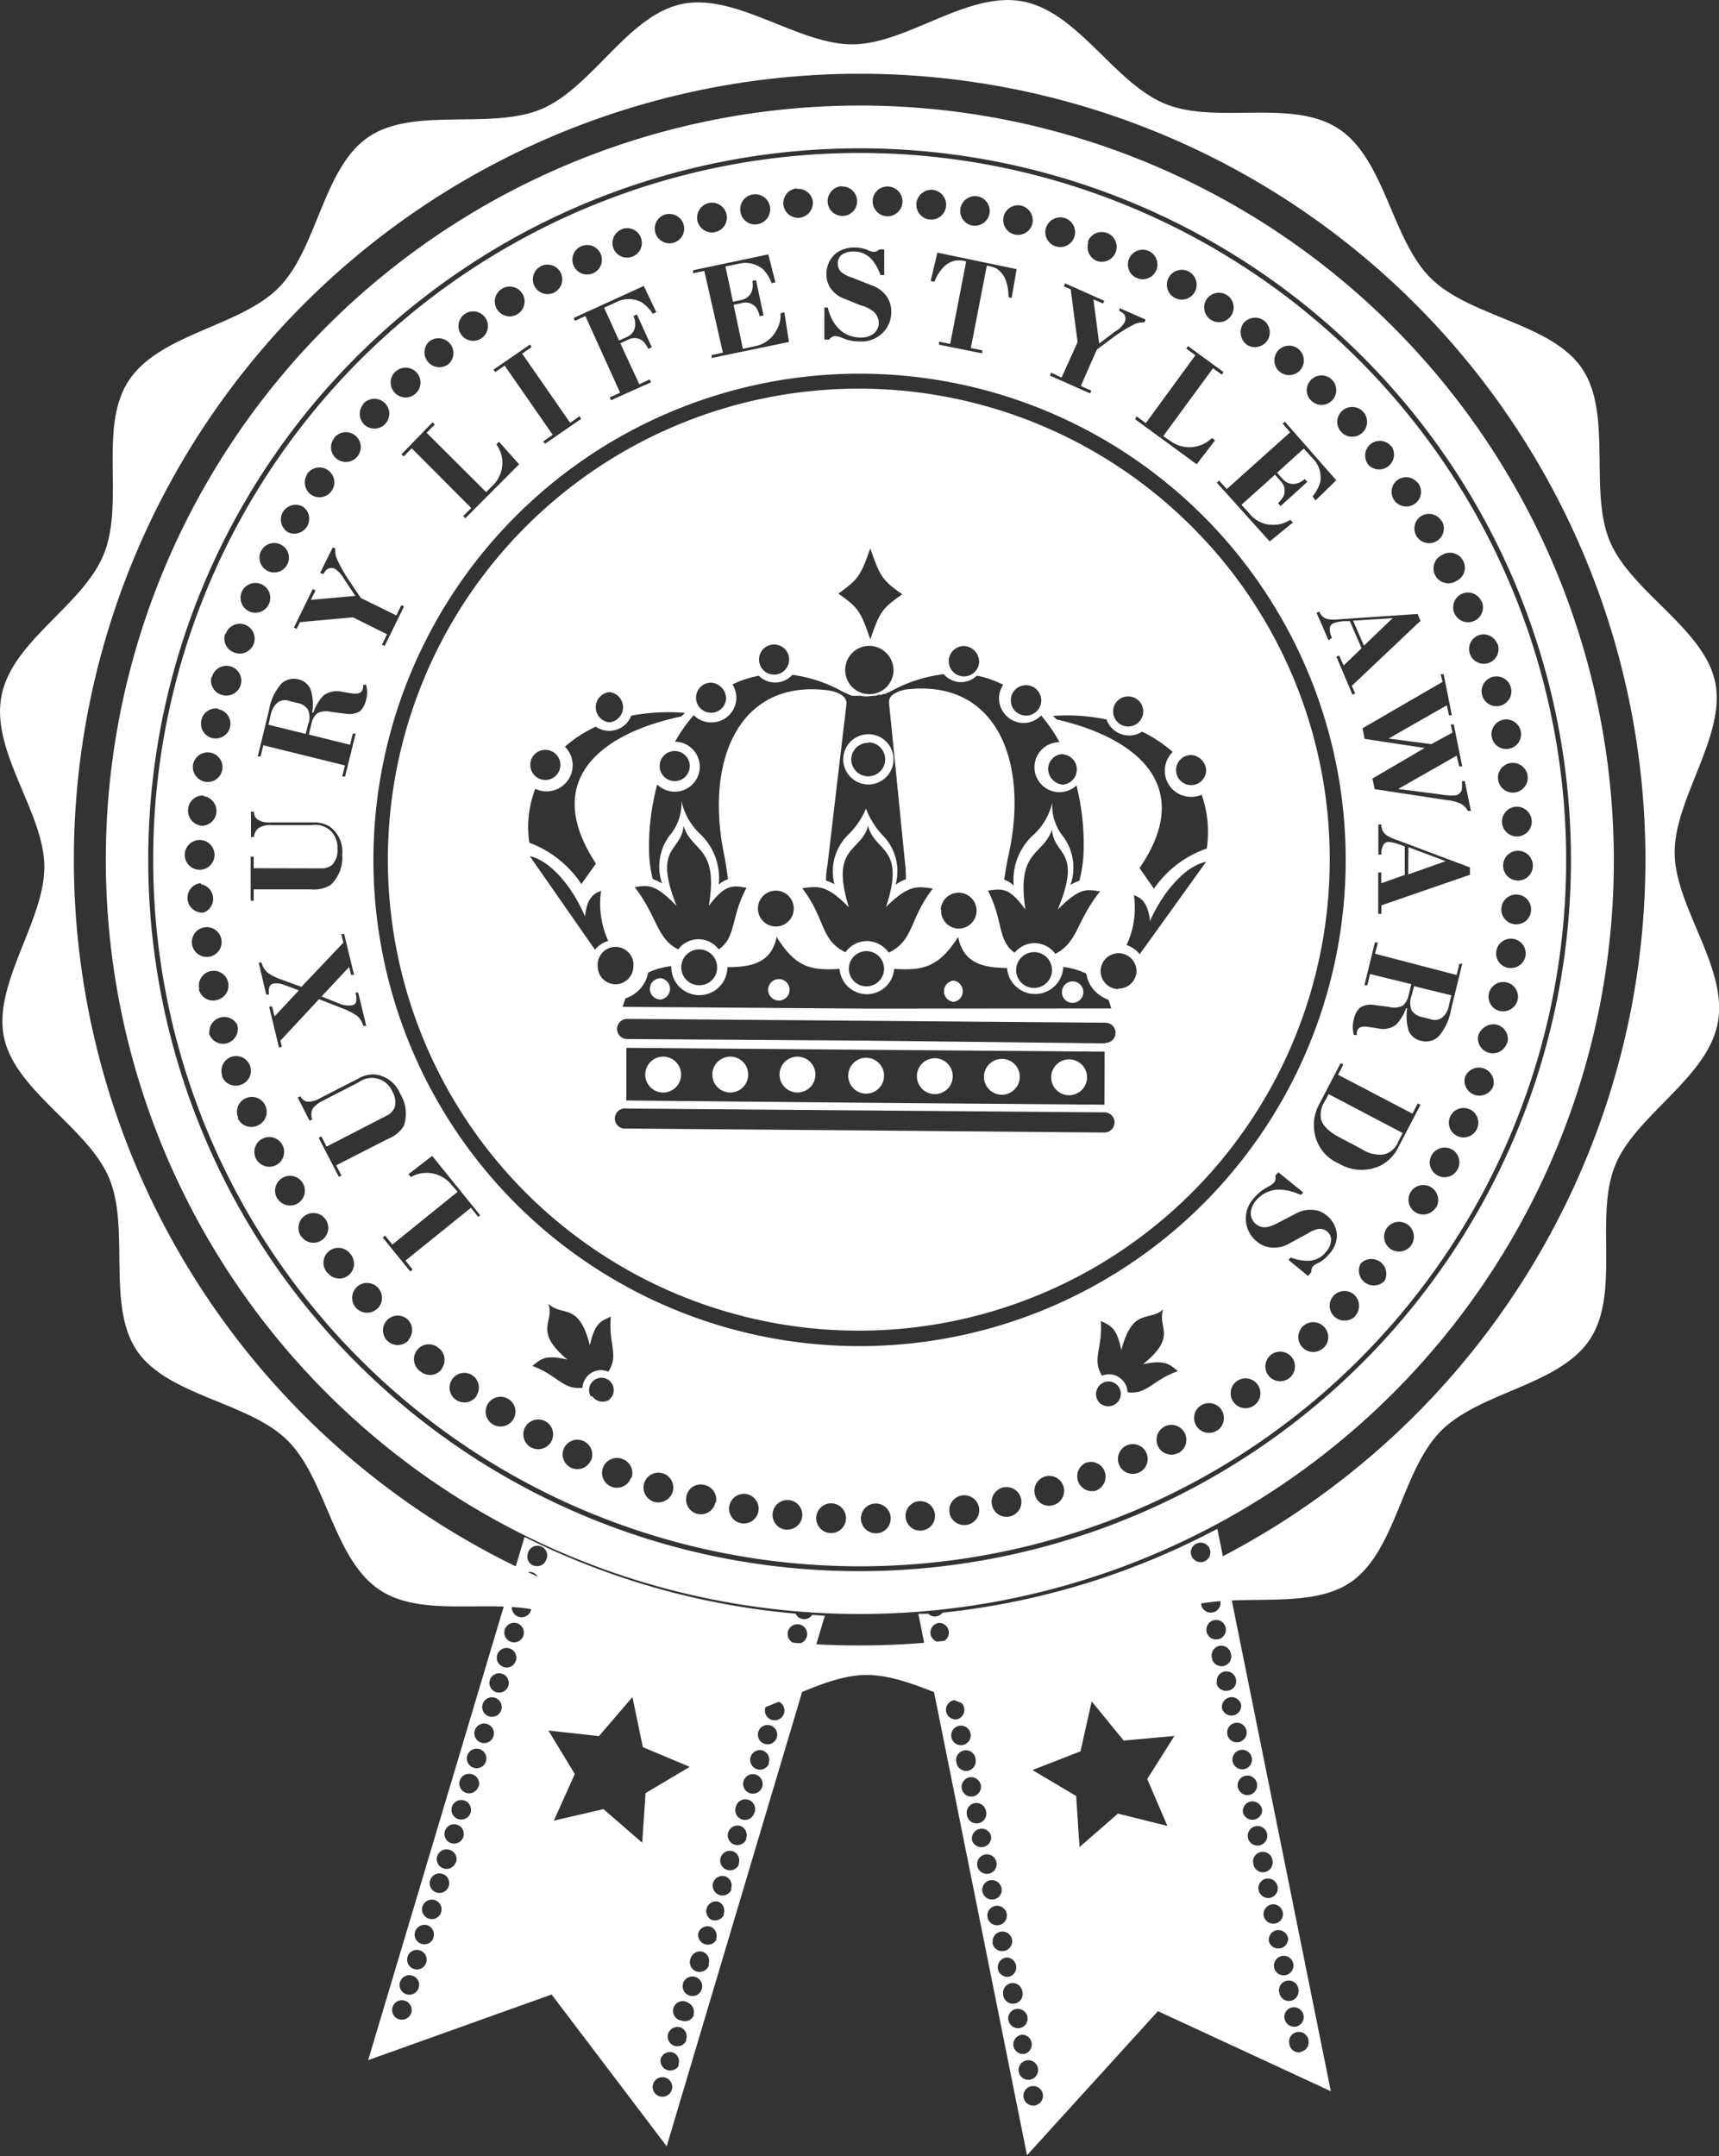 <svg xmlns="http://www.w3.org/2000/svg" viewBox="0 0 107.39 134.67"><rect x="0" y="0" width="107.39" height="134.67" fill="#333333" stroke="none"/><defs><style>.cls-1{fill:#fff;}</style></defs><g id="Layer_2" data-name="Layer 2"><g id="Layer_1-2" data-name="Layer 1"><path class="cls-1" d="M100.9,72.8c1.27-3.15,5.75-5.44,6.41-8.9s-2.67-7.23-2.69-10.63,3.22-7.32,2.53-10.66-5.23-5.62-6.57-8.78.18-8-1.76-10.83-6.95-3.18-9.42-5.61S86.55,10,83.65,8.06,76,7.8,72.8,6.49,67.36.75,63.9.09,56.67,2.75,53.27,2.77,46-.45,42.61.25,37,5.47,33.83,6.81s-8-.18-10.83,1.76-3.18,7-5.61,9.42S10,20.84,8.06,23.75,7.8,31.35,6.49,34.6.75,40,.09,43.49s2.66,7.24,2.68,10.63S-.45,61.44.25,64.79s5.22,5.62,6.56,8.78-.18,8,1.76,10.82,7,3.18,9.42,5.61,2.85,7.43,5.76,9.33,7.6.27,10.85,1.57,5.43,5.75,8.89,6.41,7.24-2.67,10.63-2.69,7.32,3.22,10.67,2.53,5.62-5.23,8.78-6.57,8,.18,10.82-1.76S87.57,91.87,90,89.4s7.42-2.85,9.33-5.75S99.6,76,100.9,72.8ZM44.52,101.92a49.09,49.09,0,1,1,57.4-39A49.14,49.14,0,0,1,44.52,101.92Z"/><path class="cls-1" d="M62.51,7.42A47.11,47.11,0,1,0,100,62.51,47.17,47.17,0,0,0,62.51,7.42ZM45.39,97.36A44.44,44.44,0,1,1,97.36,62,44.48,44.48,0,0,1,45.39,97.36Z"/><path class="cls-1" d="M59.56,62.58a.67.67,0,0,0,0-1.33.67.67,0,0,0,0,1.33Z"/><path class="cls-1" d="M67,62.64a.67.67,0,1,0-.66-.67A.66.66,0,0,0,67,62.64Z"/><path class="cls-1" d="M41.27,62.43a.67.67,0,0,0,0-1.33.67.67,0,0,0-.67.66A.66.66,0,0,0,41.27,62.43Z"/><polygon class="cls-1" points="87.97 54.62 90.31 53.79 87.99 52.92 87.97 54.62"/><path class="cls-1" d="M55.23,67.2a1.12,1.12,0,1,0-1.13,1.11A1.12,1.12,0,0,0,55.23,67.2Z"/><path class="cls-1" d="M48.74,62.49a.67.67,0,0,0,0-1.33.67.67,0,1,0,0,1.33Z"/><path class="cls-1" d="M49.82,66a1.12,1.12,0,1,0,0,2.24,1.12,1.12,0,0,0,0-2.24Z"/><path class="cls-1" d="M18.58,43.91l-.49-.12a.76.76,0,0,0-.79.13,1.34,1.34,0,0,0-.39.74l-.14.61,2.33.57.14-.57a1.23,1.23,0,0,0,0-.94A.94.94,0,0,0,18.58,43.91Z"/><path class="cls-1" d="M74.64,33.08a29.42,29.42,0,1,0,8.43,20.86A29.32,29.32,0,0,0,74.64,33.08Zm-.23,14.08a1,1,0,0,1,.94,1,.94.94,0,1,1-.94-1ZM70.54,43.5a.94.94,0,1,1-1,.93A.94.94,0,0,1,70.54,43.5Zm-6.39-.7a.95.95,0,1,1-1,.93A.94.94,0,0,1,64.15,42.8Zm-3.92-2.45a1,1,0,0,1,.94,1,.95.95,0,1,1-.94-1Zm-5.86-6.1c.6,1.75.75,2,2,2.87-1.25.87-1.41,1.09-2,2.82-.59-1.74-.75-2-2-2.86C53.59,36.2,53.76,36,54.37,34.25Zm1.45,7.63a1.51,1.51,0,1,1-1.49-1.54A1.53,1.53,0,0,1,55.82,41.88Zm-7.4-1.62a.94.94,0,1,1-1,.93A.93.93,0,0,1,48.42,40.26Zm-4,2.38a1,1,0,0,1,.94,1,.94.94,0,1,1-.94-1Zm0,2.48A1.54,1.54,0,0,0,46,43.6a1.56,1.56,0,0,0-.24-.85,6.14,6.14,0,0,1,1.65-.54,1.42,1.42,0,0,0,1,.42,1.41,1.41,0,0,0,1.09-.48,8.91,8.91,0,0,1,2.84.89l.32.17.55.25h.17l0,0h.08l0,0h0l0,0h.05l0,0h.27a1.8,1.8,0,0,0,.73,0h.14l.05,0h0l.17-.06h.1l.09,0h0l.14-.06h.09c.11-.05.24-.1.37-.17h0l.12-.06.31-.16a9.08,9.08,0,0,1,2.87-.84,1.43,1.43,0,0,0,1.07.5,1.46,1.46,0,0,0,1-.41,6.5,6.5,0,0,1,1.64.57,1.61,1.61,0,0,0-.26.85,1.55,1.55,0,0,0,1.53,1.54,1.53,1.53,0,0,0,1.1-.47,9.49,9.49,0,0,1,1.15,1.67,1.56,1.56,0,1,0,1.06,2.7,15.12,15.12,0,0,1,.44,4.28,8.7,8.7,0,0,1-.26,1.68,2,2,0,0,0-.56.26,3.25,3.25,0,0,0-.43-3,3.11,3.11,0,0,1-.7-2.16,3.92,3.92,0,0,1-1.26,2.1,3.8,3.8,0,0,0-1.15,3.09,1.81,1.81,0,0,0-.6-.37c.07-.41.14-.84.23-1.32,1.37-5.87-.59-11.14-6.2-10.57a2,2,0,0,0-1,.35h0a.57.57,0,0,0-.22.52c.34,3.33.67,6.68,1,10a7,7,0,0,1,.05,1,2.64,2.64,0,0,0-.64.34,3.2,3.2,0,0,0-.85-3.13,5.19,5.19,0,0,1-1-1.62,5,5,0,0,1-1.08,1.6,3.2,3.2,0,0,0-.89,3.12A3,3,0,0,0,51.6,55a6.15,6.15,0,0,1,.1-1c.39-3.32.78-6.66,1.18-10,.07-.59-.72-.84-1.24-.89-5.59-.66-7.65,4.58-6.36,10.47.08.47.14.91.2,1.33a1.92,1.92,0,0,0-.58.34,3.79,3.79,0,0,0-1.1-3.1,4,4,0,0,1-1.23-2.12,3.09,3.09,0,0,1-.73,2.15,3.23,3.23,0,0,0-.48,3,2.76,2.76,0,0,0-.58-.27,7.7,7.7,0,0,1-.23-1.67A14.78,14.78,0,0,1,41.06,49a1.56,1.56,0,1,0,1.11-2.67,9.5,9.5,0,0,1,1.17-1.66A1.51,1.51,0,0,0,44.44,45.12Zm22,2a.95.95,0,0,1,0,1.89,1,1,0,0,1-.94-1A.94.94,0,0,1,66.39,47.1ZM42.7,51.58h0c.53,1.68,2.21,1.26,1.58,5,1.05-1.38,1.49-1.27,2.36-1.13-1,1.82-.63,3.1-1.74,3.85a1.58,1.58,0,0,0-2.53,0C41,58.6,41.1,57.3,39.65,55.41c.84-.12,1.26-.23,2.62,1.18C40.77,52.8,42.57,53.25,42.7,51.58Zm2.1,8.85a1.1,1.1,0,0,1-1.12,1.11,1.12,1.12,0,1,1,1.12-1.11Zm-4.9,1.43a2.07,2.07,0,0,0,.59-1.11,4.33,4.33,0,0,1,1.45-.4v.06a1.75,1.75,0,0,0,3.5,0v0c1.5,0,2.75-.26,3.08-1.89,1.22,2,2.25,2.09,3.93,2a1.71,1.71,0,0,0,3.41,0c1.69.09,2.73,0,4-2,.31,1.64,1.55,1.93,3.05,1.94v0a1.76,1.76,0,0,0,3.51,0v-.06a4.35,4.35,0,0,1,1.45.42,1.91,1.91,0,0,0,.56,1.11,2.21,2.21,0,0,0,.82.52c.06.17.12.35.17.54L54.14,63,38.9,62.89a5.46,5.46,0,0,1,.18-.53A2.16,2.16,0,0,0,39.9,61.86Zm7.45-5.12a1.12,1.12,0,1,1,1.11,1.13A1.12,1.12,0,0,1,47.35,56.74Zm6.88-5.16c.4,1.66,2.39,1.27,1.12,5.07,1.43-1.4,1.93-1.29,2.93-1.15-1.49,1.91-1.17,3.25-2.76,4a1.68,1.68,0,0,0-1.34-.72,1.65,1.65,0,0,0-1.36.7c-1.58-.76-1.24-2.09-2.7-4,1-.13,1.52-.23,2.91,1.19C51.83,52.81,53.81,53.24,54.23,51.58Zm1,8.93a1.1,1.1,0,1,1-2.2,0,1.1,1.1,0,1,1,2.2,0Zm3.54-3.68A1.12,1.12,0,1,1,59.9,58,1.1,1.1,0,0,1,58.8,56.83Zm4.71,3.75a1.13,1.13,0,0,1,1.13-1.11,1.12,1.12,0,1,1-1.13,1.11Zm2.45-1a1.63,1.63,0,0,0-1.29-.67,1.6,1.6,0,0,0-1.25.6c-1.09-.76-.7-2-1.67-3.88.87-.12,1.32-.23,2.34,1.18-.57-3.78,1.11-3.33,1.66-5,.11,1.67,1.92,1.25.36,5,1.38-1.38,1.8-1.27,2.64-1.13C67.26,57.51,67.34,58.81,66,59.54ZM41.21,47.84a.94.94,0,1,1,.93.95A.94.94,0,0,1,41.21,47.84Zm-3.14-4.61a.95.95,0,0,1,0,1.89.95.95,0,0,1,0-1.89Zm-3.94,3.61a.94.94,0,1,1-1,.93A.93.93,0,0,1,34.13,46.84Zm-.69,2.43a1.63,1.63,0,0,0,1.85-2.63,8.11,8.11,0,0,1,1.93-1.25,1.48,1.48,0,0,0,2.22-.69,12.62,12.62,0,0,1,3.36-.17l-.24.22c-5.06,1.07-8.75,4-5.33,9.19l-.91,1.28a6.7,6.7,0,0,0-3.25-2.58A6.65,6.65,0,0,1,33.44,49.27Zm-.34,4.21c1.19.24,2.6,1.77,3.45,3.77.09-.93.39-1.42,1-1.6A5.58,5.58,0,0,0,38,58.77a1.69,1.69,0,0,0-.83.55Zm4.24,6.89a1.12,1.12,0,1,1,2.23,0,1.13,1.13,0,0,1-1.13,1.11A1.12,1.12,0,0,1,37.34,60.37ZM69,70.74l-14.94-.13-14.94-.12a.63.63,0,1,1,0-1.25l14.94.12L69,69.48a.63.63,0,0,1,.63.63A.64.64,0,0,1,69,70.74Zm-29.87-2,0-3.29,14.94.12,14.94.12L69,69l-14.94-.12Zm29.91-3.57L54.12,65,39.18,64.9a.63.63,0,0,1,0-1.26l14.94.12,14.94.12a.63.63,0,1,1,0,1.26Zm.8-3.39A1.12,1.12,0,1,1,71,60.64,1.12,1.12,0,0,1,69.86,61.75ZM71.2,59.6a1.77,1.77,0,0,0-.82-.57,5.47,5.47,0,0,0,.46-3.11c.61.19.91.69,1,1.62.88-2,2.32-3.49,3.51-3.71Zm.89-4.09-.9-1.29c3.5-5.1-.13-8.12-5.17-9.28l-.24-.22a12,12,0,0,1,3.35.22,1.49,1.49,0,0,0,1.38,1,1.38,1.38,0,0,0,.83-.24,8.21,8.21,0,0,1,1.92,1.27,1.64,1.64,0,0,0-.49,1.16,1.62,1.62,0,0,0,1.62,1.64,1.56,1.56,0,0,0,.68-.13A7.05,7.05,0,0,1,75.39,53,6.61,6.61,0,0,0,72.09,55.51Z"/><path class="cls-1" d="M54.25,49a1.57,1.57,0,0,0,0-3.14,1.57,1.57,0,0,0,0,3.14Zm0-2.63a1.06,1.06,0,1,1-1.07,1.05A1.05,1.05,0,0,1,54.28,46.4Z"/><path class="cls-1" d="M62,10.34A44.14,44.14,0,1,0,97.06,62,44.18,44.18,0,0,0,62,10.34ZM95.43,48.43a.93.93,0,1,1-1.07-.77A.94.94,0,0,1,95.43,48.43Zm.26,2.8a.93.93,0,1,1-1-.84A.94.94,0,0,1,95.69,51.23ZM95,45.65a.92.92,0,1,1-1.8.42.92.92,0,0,1,1.8-.42Zm-.62-2.74a.93.93,0,0,1-1.78.54.93.93,0,1,1,1.78-.54Zm-.82-2.69a.92.92,0,1,1-1.19-.54A.92.92,0,0,1,93.54,40.22ZM82.93,76.94a.69.69,0,0,0-.6-.17,1.72,1.72,0,0,0-.62.27l-1.15.62a1.85,1.85,0,0,1-1.18.26,1.58,1.58,0,0,1-.88-.39,1.82,1.82,0,0,1-.67-1.34,1.88,1.88,0,0,1,.52-1.37,2.75,2.75,0,0,1,.83-.67,1.66,1.66,0,0,0,.41-.28.43.43,0,0,0,.07-.42l.2-.23,1.55,1.26-.13.16a4,4,0,0,0-.92-.29,2.06,2.06,0,0,0-.86,0,1.87,1.87,0,0,0-1,.6,1.4,1.4,0,0,0-.36.75.88.88,0,0,0,.3.74c.5.42,1,.14,1.48-.1l1-.52A1.89,1.89,0,0,1,82,75.57a1.44,1.44,0,0,1,.88.35,1.67,1.67,0,0,1,.64,1.32A1.81,1.81,0,0,1,83,78.37a2.1,2.1,0,0,1-.61.5,1.18,1.18,0,0,0-.36.22.54.54,0,0,0-.11.37l-.2.24-1.22-1,.13-.16a2.81,2.81,0,0,0,1.06.21,1.4,1.4,0,0,0,1.14-.55,1.17,1.17,0,0,0,.32-.68A.65.65,0,0,0,82.93,76.94Zm-.83-6.37A2.66,2.66,0,0,1,82.4,69l1.35-2.59.17.08-.33.64,4.65,2.43.33-.64.17.09-1.41,2.7A2.45,2.45,0,0,1,85.69,73a2.78,2.78,0,0,1-2.06-.33A2.55,2.55,0,0,1,82.1,70.57ZM88,64.38a3.23,3.23,0,0,1-.09-1.4l-.07,0A3,3,0,0,1,87.22,64a1.32,1.32,0,0,1-1.1.24l-.65-.1c-.54-.08-.66.13-.7.29a.54.54,0,0,0,0,.22l-.19,0a1.85,1.85,0,0,1,0-1,1.41,1.41,0,0,1,.38-.71,1.27,1.27,0,0,1,.92-.16l.88.11a1.24,1.24,0,0,0,.88-.08,1.14,1.14,0,0,0,.35-.61l.18-.73-2.58-.63-.17.7-.18,0,.65-2.67.19,0-.18.7L91,60.9l.17-.7.18,0-.7,2.86a3.43,3.43,0,0,1-.77,1.67,1.13,1.13,0,0,1-1.06.29A1.08,1.08,0,0,1,88,64.38ZM84.33,38.8l-.4,0a2.44,2.44,0,0,0-.62.13.37.37,0,0,0-.24.38,1.35,1.35,0,0,0,.14.53L83,40l-.75-1.72.17-.08a.74.74,0,0,0,.57.48,2.53,2.53,0,0,0,.69,0l4.88-.33.18.43-4.29,4.06.21.47-.17.08-1-2.37.17-.08.28.63,1.12-1.08ZM82,28.62l-.55-.6-1.67,1.51.38.42a.86.86,0,0,0,.89.24,1.38,1.38,0,0,0,.46-.27l.16.18L80,31.61l-.16-.18a1.69,1.69,0,0,0,.36-.47.84.84,0,0,0-.18-.89l-.37-.42-2.09,1.88.54.6a1.85,1.85,0,0,0,1.51.65,1.94,1.94,0,0,0,1-.31l.16.17-1.45,1.18-3.3-3.67.14-.13.48.53L80.6,27l-.47-.54.14-.12L83.48,30l-1.3,1.26L82,31a2.41,2.41,0,0,0,.48-.89A1.69,1.69,0,0,0,82,28.62Zm-8.86-1.06a2,2,0,0,0,2.57-.2l.2.14L74.76,29l-3.84-2.81L71,26l.58.43,3.1-4.24-.57-.42.11-.15,2.22,1.62-.11.16L75.78,23l-3.11,4.24ZM90,42.11l.19,0,.51,2.57-.18,0-.13-.63-3.64,2.08,2.67.35,1.32-.72-.11-.51.19,0,.53,2.62-.19,0L91,47.2l-3.65,2.08,2.56.33a3.94,3.94,0,0,0,1,.07.47.47,0,0,0,.42-.43,3.42,3.42,0,0,0,0-.46l.18,0,.38,1.86-.19,0a1,1,0,0,0-.47-.46,2.78,2.78,0,0,0-.88-.22l-4.47-.68-.14-.66L89,46.72l-3.75-.57-.13-.66,5-2.9ZM86.3,56.55v.53H86.1l0-2.59h.19v.68l1.47-.52,0-1.78-.37-.14a2.62,2.62,0,0,0-.62-.14.38.38,0,0,0-.38.25,1.11,1.11,0,0,0-.09.54h-.19l0-1.88h.19a.77.77,0,0,0,.32.67,3,3,0,0,0,.63.29l4.58,1.72v.46Zm6.26-19a.93.93,0,1,1-1.23-.46A.92.92,0,0,1,92.56,37.59ZM91.39,35A.91.91,0,0,1,91,36.28a.93.93,0,1,1-.88-1.63A.92.92,0,0,1,91.39,35Zm-1.33-2.48a.92.92,0,1,1-1.27-.29A.92.92,0,0,1,90.06,32.55Zm-1.49-2.38A.92.92,0,1,1,87.28,30,.92.92,0,0,1,88.57,30.17Zm-1.65-2.28a.93.93,0,0,1-1.42,1.19.93.93,0,0,1,.12-1.31A.92.92,0,0,1,86.92,27.89ZM83.81,25.7a.93.93,0,1,1,0,1.3A.92.92,0,0,1,83.81,25.7Zm-1.93-1.95a.92.92,0,1,1,.06,1.3A.91.91,0,0,1,81.88,23.75Zm-2.06-1.82a.92.92,0,1,1,.14,1.3A.92.92,0,0,1,79.82,21.93Zm-2.18-1.68A.94.94,0,0,1,78.93,20a.93.93,0,0,1,.23,1.29.94.94,0,0,1-1.29.23A1,1,0,0,1,77.64,20.25Zm-2.28-1.52a.92.92,0,0,1,1.27-.31.92.92,0,1,1-1.27.31ZM73,17.36a.93.93,0,1,1,.4,1.25A.93.93,0,0,1,73,17.36Zm-2.46-1.21a.92.92,0,1,1,1.69.74.92.92,0,1,1-1.69-.74Zm-.59,3.1,1.62.71-.08.18a1.2,1.2,0,0,0-.57.09,8.55,8.55,0,0,0-1.4.86l-1,.75-1,2.27.66.29-.08.17-2.51-1.11.07-.18.66.3,1-2.21-.43-3.3-.43-.19.08-.18,2.45,1.09-.08.17-.6-.26.36,2.76,1-.76a1.55,1.55,0,0,0,.58-.56.52.52,0,0,0,0-.48.88.88,0,0,0-.33-.24Zm-2-4.13a.93.93,0,1,1,.57,1.18A.93.93,0,0,1,68,15.12Zm-2.61-.87a.94.94,0,0,1,1.15-.64.93.93,0,1,1-1.15.64Zm-2.65-.69a.93.93,0,0,1,1.09-.72.94.94,0,0,1,.72,1.1.92.92,0,0,1-1.1.71A.91.91,0,0,1,62.7,13.56Zm.82,3.25-.31,1.8L63,18.56a3,3,0,0,0-.15-1,1.47,1.47,0,0,0-.6-.79,2.24,2.24,0,0,0-.6-.18l-1,5.15.71.14,0,.19-2.7-.54,0-.19.7.14,1-5.15a1.76,1.76,0,0,0-.61-.06,1.36,1.36,0,0,0-.87.49,2.44,2.44,0,0,0-.5.84l-.24-.05.42-1.77Zm-2.47-4.55a.92.92,0,1,1-.27,1.83.92.92,0,0,1-.78-1A.93.93,0,0,1,61.05,12.26Zm-2.79-.4a.93.93,0,1,1-1,.86A.94.94,0,0,1,58.26,11.86Zm-2.8-.21a.93.93,0,1,1-.93.92A.91.91,0,0,1,55.46,11.65Zm-2.87,0a.92.92,0,1,1-.87,1A.93.93,0,0,1,52.59,11.63Zm1.25,7.45-1-.41a1.84,1.84,0,0,1-.9-.63,1.48,1.48,0,0,1-.3-.91,1.66,1.66,0,0,1,.6-1.33,1.87,1.87,0,0,1,1.16-.36,2.22,2.22,0,0,1,.78.14,1.09,1.09,0,0,0,.4.13.51.51,0,0,0,.36-.15h.31v1.6H55a2.88,2.88,0,0,0-.52-.95,1.47,1.47,0,0,0-1.15-.52,1.27,1.27,0,0,0-.73.19.66.66,0,0,0-.26.56.69.69,0,0,0,.26.57,1.83,1.83,0,0,0,.61.3l1.21.48a1.92,1.92,0,0,1,1,.74,1.69,1.69,0,0,1,.26.92,1.82,1.82,0,0,1-.6,1.38,1.89,1.89,0,0,1-1.38.48,2.72,2.72,0,0,1-1.05-.21,1.56,1.56,0,0,0-.48-.13.44.44,0,0,0-.36.22H51.5l0-2h.21a3.32,3.32,0,0,0,.36.9,2.27,2.27,0,0,0,.59.64,1.89,1.89,0,0,0,1.06.33,1.3,1.3,0,0,0,.8-.2.87.87,0,0,0,.38-.71C54.87,19.49,54.32,19.26,53.84,19.08ZM49.78,11.8a.92.92,0,0,1,1,.8.94.94,0,0,1-.8,1,.92.92,0,1,1-.24-1.83ZM47,12.15A.92.92,0,0,1,47.35,14a.91.91,0,0,1-1.08-.72A.93.93,0,0,1,47,12.15Zm-2.76.54a.93.93,0,1,1-.66,1.14A.94.94,0,0,1,44.24,12.69ZM48,15.89l.44,1.75-.23.05a2.68,2.68,0,0,0-.53-.86,1.73,1.73,0,0,0-1.56-.35l-.8.16.47,2.21.55-.12a.86.86,0,0,0,.66-.65,1.35,1.35,0,0,0,0-.53l.23-.05.47,2.2-.24.05a1.69,1.69,0,0,0-.23-.55.85.85,0,0,0-.85-.28l-.55.12.58,2.75.78-.17a1.9,1.9,0,0,0,1.32-1,1.82,1.82,0,0,0,.25-1.05l.24-.06.29,1.85-4.83,1,0-.18.7-.15L44,16.92l-.7.15,0-.19Zm-6.49-2.48A.94.94,0,0,1,42.7,14a.92.92,0,1,1-1.18-.59ZM41,19.5l-.22.1a2.42,2.42,0,0,0-.7-.72,1.71,1.71,0,0,0-1.6,0l-.74.34.93,2.05.51-.23a.82.82,0,0,0,.5-.79,1.1,1.1,0,0,0-.11-.51l.22-.1.93,2.05-.22.1a1.94,1.94,0,0,0-.34-.49.83.83,0,0,0-.9-.09l-.51.23L39.94,24l.65-.3.08.18L38.17,25l-.08-.18.65-.29-2.17-4.79-.65.3-.08-.18,4.38-2Zm-2.17-5.18a.92.92,0,1,1-.5,1.21A.92.92,0,0,1,38.86,14.32ZM36.27,15.4a.92.92,0,1,1,.82,1.65.92.92,0,1,1-.82-1.65Zm-2.52,1.25a.92.92,0,1,1-.34,1.26A.93.93,0,0,1,33.75,16.65Zm-2.43,1.41a.93.93,0,1,1-.25,1.29A.93.93,0,0,1,31.32,18.06Zm1.79,3.46.1.16-.59.41,3,4.32L36.2,26l.11.16-2.26,1.56-.11-.15.59-.41-3-4.32-.59.4-.11-.15Zm-1.73,7.24a2,2,0,0,0-.37-1l.16-.17L32.43,29l-3.36,3.37-.13-.13.5-.51L25.72,28l-.5.51-.14-.13,1.94-2,.14.14-.51.51,3.72,3.71.44-.44A2,2,0,0,0,31.38,28.76Zm-9.33,9.8-3.31.3-.21.42-.17-.08,1.18-2.41.17.09-.29.59,2.78-.25-.72-1.08a1.79,1.79,0,0,0-.54-.6.48.48,0,0,0-.47,0,.69.69,0,0,0-.26.32L20,35.78l.79-1.59.16.08a1.36,1.36,0,0,0,.07.58,9.2,9.2,0,0,0,.8,1.43l.72,1.07,2.22,1.09.31-.64.17.08-1.21,2.47-.17-.08.32-.65Zm-.72,34.87-.16.08-1.26-2.44.17-.09.32.64,3.77-1.94a1,1,0,0,0,.49-.52,1.31,1.31,0,0,0-.16-1,1.38,1.38,0,0,0-2.09-.56l-2.22,1.14c-.49.25-.63.46-.68.57a.81.81,0,0,0,0,.61l-.17.08-.74-1.44.17-.09a.58.58,0,0,0,.43.34,1.36,1.36,0,0,0,.67-.15l2.51-1.29a1.9,1.9,0,0,1,1-.26A1.93,1.93,0,0,1,25,68.32a2.34,2.34,0,0,1,.23,2,2,2,0,0,1-1,.82L21,72.79Zm-3.72-8.05-.18.05-.62-2.56.19,0,.15.62,1.52-1.63-.88-.33a1.31,1.31,0,0,0-.72-.09.33.33,0,0,0-.26.28,1.07,1.07,0,0,0,0,.4l-.18,0-.47-2,.18,0a1.16,1.16,0,0,0,.44.68,3.82,3.82,0,0,0,.87.41l1.18.43,2.62-2.76-.13-.54.18,0,.62,2.55-.19,0-.12-.49-1.72,1.84,1.17.47a1.5,1.5,0,0,0,.75.08.31.31,0,0,0,.25-.31A1.22,1.22,0,0,0,22.2,62l.18,0,.5,2.08-.18,0a1.29,1.29,0,0,0-.37-.61,3.93,3.93,0,0,0-.84-.45l-1.56-.61L17.52,65Zm2.48-11.14a1,1,0,0,0,.68-.24,1.33,1.33,0,0,0,.31-1,1.42,1.42,0,0,0-.42-1.1,1.39,1.39,0,0,0-1.18-.36H17a1.34,1.34,0,0,0-.87.2.77.77,0,0,0-.26.54h-.19V50.7h.19a.53.53,0,0,0,.23.49,1.18,1.18,0,0,0,.65.18h2.83a1.8,1.8,0,0,1,1,.25,1.92,1.92,0,0,1,.8,1.76,2.35,2.35,0,0,1-.73,1.9,2,2,0,0,1-1.25.27H15.85v.71h-.19V53.51h.19v.72Zm2.78-10.53a1.43,1.43,0,0,1-.37.71,1.34,1.34,0,0,1-.92.16l-.88-.11a1.25,1.25,0,0,0-.88.08,1.15,1.15,0,0,0-.35.6l-.18.73,2.58.64.17-.7.18,0-.66,2.68-.18,0,.17-.69-5.1-1.26-.17.7-.18,0,.7-2.86a3.33,3.33,0,0,1,.77-1.68,1.13,1.13,0,0,1,1.05-.28,1.06,1.06,0,0,1,.8.68,3.07,3.07,0,0,1,.08,1.4l.08,0a2.82,2.82,0,0,1,.63-1.07,1.41,1.41,0,0,1,1.1-.24l.66.11c.54.08.66-.13.7-.3a.37.37,0,0,0,0-.21l.19-.05A1.67,1.67,0,0,1,22.87,43.71ZM29,19.64a.92.92,0,1,1-.16,1.3A.92.92,0,0,1,29,19.64Zm-2.22,1.72a.93.93,0,0,1,1.31.08.92.92,0,0,1-.07,1.3.93.93,0,0,1-1.24-1.38Zm-2.1,1.88a.93.93,0,1,1,0,1.31A.93.93,0,0,1,24.67,23.24Zm-2,2a.93.93,0,1,1,.11,1.31A.94.94,0,0,1,22.7,25.24Zm-1.82,2.13a.93.93,0,1,1,.19,1.3A.91.91,0,0,1,20.88,27.37Zm-1.69,2.26a.93.93,0,1,1,.28,1.28A.94.94,0,0,1,19.19,29.63ZM17.66,32a.94.94,0,0,1,1.27-.35A.93.93,0,0,1,18,33.25.94.94,0,0,1,17.66,32ZM16.3,34.44a.92.92,0,1,1,.44,1.23A.92.92,0,0,1,16.3,34.44ZM15.09,37a.93.93,0,1,1,.53,1.21A.94.94,0,0,1,15.09,37Zm-1,2.62a.93.93,0,1,1,.61,1.16A.93.93,0,0,1,14.06,39.6Zm-.85,2.68a.93.93,0,1,1,.68,1.12A.93.93,0,0,1,13.21,42.28Zm.4,2a.92.92,0,1,1-1.07.75A.92.92,0,0,1,13.61,44.26ZM13.07,47a.92.92,0,0,1-.19,1.84.94.94,0,0,1-.83-1A.93.93,0,0,1,13.07,47Zm-.35,2.73a.93.93,0,0,1-.08,1.85.94.94,0,0,1-.89-1A.92.92,0,0,1,12.72,49.69Zm-.18,2.74a.93.93,0,0,1,.05,1.85.93.93,0,1,1-.05-1.85Zm0,2.76A.92.92,0,0,1,12.72,57a.92.92,0,1,1-.17-1.84ZM12,59a.93.93,0,1,1,1.06.76A.93.93,0,0,1,12,59Zm.45,2.77a.92.92,0,1,1,1.8-.42.93.93,0,0,1-.69,1.11A.91.91,0,0,1,12.42,61.77Zm.63,2.74A.93.93,0,0,1,14.82,64a.94.94,0,0,1-.62,1.16A.92.92,0,0,1,13.05,64.51Zm.81,2.69a.92.92,0,1,1,1.2.54A.92.92,0,0,1,13.86,67.2Zm1,2.64a.93.93,0,1,1,1.23.45A.93.93,0,0,1,14.85,69.84ZM16,72.39a.93.93,0,1,1,1.26.38A.94.94,0,0,1,16,72.39Zm1.33,2.48a.93.93,0,1,1,1.28.29A.93.93,0,0,1,17.34,74.87Zm1.5,2.38a.93.93,0,1,1,1.29.2A.92.92,0,0,1,18.84,77.25Zm1.65,2.28a.93.93,0,1,1,1.42-1.19.93.93,0,0,1-.12,1.31A.92.92,0,0,1,20.49,79.53Zm3.11,2.19a.93.93,0,1,1,0-1.31A.93.93,0,0,1,23.6,81.72Zm1.93,2a.92.92,0,1,1-.06-1.31A.92.92,0,0,1,25.53,83.67Zm2.07,1.81a.92.92,0,0,1-1.3.15.93.93,0,1,1,1.15-1.45A.92.92,0,0,1,27.6,85.48Zm2.18,1.67a.92.92,0,1,1-1.52-1.05.91.91,0,0,1,1.28-.23A.92.92,0,0,1,29.78,87.15ZM29.87,76l-.45-.56-4.09,3.3.45.56-.15.12L23.91,77.3l.15-.12.45.56,4.08-3.3L28.2,74a2,2,0,0,0-1.47-.74,2,2,0,0,0-1.06.26l-.15-.18L27,72.2l3,3.71Zm2.2,12.65a.94.94,0,0,1-1.28.32.93.93,0,1,1,1.28-.32Zm2.38,1.37a.94.94,0,0,1-1.25.4.93.93,0,1,1,1.25-.4Zm-.18-8.58c.86.83,1.89-.15,2.58,2.59.31-1.38.66-1.5,1.31-1.79C38,84,38.69,84.64,38,85.68a1.14,1.14,0,0,0-1.07.08,1.17,1.17,0,0,0-.54.92c-1.23.15-1.53-.77-3.13-1.36.55-.46.82-.71,2.18-.4C33.3,83.11,34.64,82.61,34.27,81.47Zm2.64,9.78A.92.92,0,1,1,36.43,90,.93.93,0,0,1,36.91,91.25Zm0-4a.77.77,0,1,1,1.07.26A.79.79,0,0,1,37,87.21Zm2.51,5.08a.93.93,0,1,1-.57-1.18A.93.93,0,0,1,39.46,92.29Zm2.61.86a.94.94,0,0,1-1.15.65.93.93,0,1,1,1.15-.65Zm2.66.69a.92.92,0,1,1-1.81-.38A.91.91,0,0,1,44,92.75.93.93,0,0,1,44.73,93.84Zm1.65,1.3a.92.92,0,1,1,.26-1.83.92.92,0,0,1-.26,1.83Zm2.78.4a.93.93,0,1,1,1-.86A.93.93,0,0,1,49.16,95.54Zm2.8.21a.93.93,0,0,1,0-1.86.93.93,0,1,1,0,1.86ZM23.33,53.45A30.37,30.37,0,1,1,53.45,84.08,30.37,30.37,0,0,1,23.33,53.45ZM68.77,82.51c.64.31,1,.44,1.28,1.82.72-2.73,1.74-1.73,2.62-2.55-.4,1.14.93,1.66-1.26,3.43,1.38-.29,1.64,0,2.18.43-1.61.57-1.93,1.49-3.15,1.32a1.16,1.16,0,0,0-.53-.93,1.12,1.12,0,0,0-1.06-.1C68.19,84.88,68.9,84.22,68.77,82.51Zm-14,13.26a.93.93,0,1,1,.87-1A.92.92,0,0,1,54.77,95.77Zm2.81-.17a.91.91,0,0,1-1-.8.92.92,0,1,1,1,.8Zm2.79-.35A.93.93,0,0,1,60,93.43a.93.93,0,1,1,.36,1.82Zm2.76-.54a.93.93,0,1,1,.65-1.13A.93.93,0,0,1,63.13,94.71ZM65.84,94a.91.91,0,0,1-1.17-.58.93.93,0,1,1,1.17.58Zm2.66-.9a.93.93,0,0,1-.71-1.71.91.91,0,0,1,1.21.5A.93.93,0,0,1,68.5,93.09Zm.32-5.37a.78.78,0,0,1-.22-1.08.77.77,0,0,1,1.07-.24.78.78,0,0,1,.22,1.08A.79.79,0,0,1,68.82,87.72ZM71.1,92a.93.93,0,0,1-.82-1.66A.93.93,0,1,1,71.1,92Zm2.52-1.25A.93.93,0,1,1,74,89.49.93.93,0,0,1,73.62,90.76Zm2.43-1.41a.93.93,0,1,1,.25-1.29A.94.94,0,0,1,76.05,89.35Zm2.33-1.58a.92.92,0,0,1-1.3-.16.93.93,0,1,1,1.3.16Zm2.21-1.72a.92.92,0,0,1-1.23-1.38.92.92,0,1,1,1.23,1.38Zm2.11-1.87a.93.93,0,1,1,0-1.31A.92.92,0,0,1,82.7,84.18Zm2-2a.93.93,0,0,1-1.31.09.92.92,0,0,1,1.2-1.4A.94.94,0,0,1,84.67,82.18ZM86.5,80A.93.93,0,0,1,85,78.93.93.93,0,0,1,86.5,80Zm1.68-2.25a.93.93,0,0,1-1.28.28.93.93,0,1,1,1.28-.28Zm1.53-2.35a.92.92,0,1,1-.36-1.27A.93.93,0,0,1,89.71,75.44ZM91.08,73a.92.92,0,0,1-1.67-.79.94.94,0,0,1,1.23-.45A.93.93,0,0,1,91.08,73Zm1.21-2.54a.92.92,0,0,1-1.2.52.92.92,0,1,1,1.2-.52Zm1-2.62a.93.93,0,0,1-1.77-.56.93.93,0,0,1,1.77.56Zm.85-2.68a.93.93,0,0,1-1.8-.44A1,1,0,0,1,93.5,64,.93.93,0,0,1,94.17,65.14Zm-.4-2a.92.92,0,1,1,1.08-.75A.93.93,0,0,1,93.77,63.16Zm.55-2.7a.91.91,0,0,1-.82-1,.92.92,0,1,1,1.84.19A.92.92,0,0,1,94.32,60.46Zm.36-2.73a.93.93,0,1,1,1-.88A.91.91,0,0,1,94.68,57.73ZM94.85,55a.93.93,0,1,1,.91-1A.93.93,0,0,1,94.85,55Z"/><path class="cls-1" d="M62.58,68.38a1.13,1.13,0,0,0,1.13-1.11,1.12,1.12,0,1,0-1.13,1.11Z"/><path class="cls-1" d="M66.77,68.41a1.12,1.12,0,1,0-1.1-1.13A1.12,1.12,0,0,0,66.77,68.41Z"/><path class="cls-1" d="M89.34,63.65a.77.77,0,0,0,.8-.13,1.26,1.26,0,0,0,.38-.74l.15-.61-2.33-.57-.15.57a1.27,1.27,0,0,0,0,.94,1,1,0,0,0,.66.42Z"/><path class="cls-1" d="M45.63,66a1.12,1.12,0,1,0,1.11,1.13A1.11,1.11,0,0,0,45.63,66Z"/><path class="cls-1" d="M85.08,71.78a2,2,0,0,0,1.34.33,1.26,1.26,0,0,0,.93-.8l.28-.54L83,68.34l-.2.39a1.56,1.56,0,0,0-.27,1.19c.18.61.91,1,1.34,1.22Z"/><path class="cls-1" d="M41.44,66a1.12,1.12,0,1,0,1.11,1.13A1.12,1.12,0,0,0,41.44,66Z"/><polygon class="cls-1" points="87 38.61 84.53 38.77 85.21 40.33 87 38.61"/><path class="cls-1" d="M58.4,68.34a1.12,1.12,0,0,0,0-2.24,1.12,1.12,0,1,0,0,2.24Z"/><path class="cls-1" d="M76.05,95.49a47,47,0,0,1-17.16,5.24.65.65,0,0,1-.39.23.55.55,0,0,1-.5-.16c-.21,0-.42,0-.63,0l6.79,33.82,8.18-9,10.8,5Zm-17.92,6.57a.62.62,0,0,1,.51-.69.61.61,0,0,1,.18,1.2A.62.62,0,0,1,58.13,102.06Zm.33,1.6A.61.61,0,0,1,59,103a.62.62,0,0,1,.69.52.61.61,0,1,1-1.2.17Zm.32,1.61a.61.61,0,0,1,.51-.69.62.62,0,0,1,.69.52.6.6,0,0,1-.51.68A.61.61,0,0,1,58.78,105.27Zm.32,1.61a.62.62,0,0,1,.52-.69.61.61,0,0,1,.17,1.2A.61.61,0,0,1,59.1,106.88Zm.33,1.61a.61.61,0,1,1,.69.51A.61.61,0,0,1,59.43,108.49Zm.32,1.6a.61.61,0,1,1,1.2-.17.61.61,0,0,1-.51.69A.62.62,0,0,1,59.75,110.09Zm.33,1.61a.61.61,0,0,1,.51-.69.62.62,0,0,1,.69.52.61.61,0,0,1-.52.68A.6.6,0,0,1,60.08,111.7Zm.32,1.61a.61.61,0,0,1,.51-.69.62.62,0,0,1,.69.51.61.61,0,1,1-1.2.18Zm.32,1.61a.62.62,0,0,1,.52-.69.59.59,0,0,1,.68.51.61.61,0,0,1-1.2.18Zm.33,1.6a.61.61,0,1,1,.68.52A.61.61,0,0,1,61.05,116.52Zm.32,1.61a.61.61,0,0,1,.51-.69.62.62,0,0,1,.69.52.59.59,0,0,1-.51.68A.61.61,0,0,1,61.37,118.13Zm.32,1.61a.61.61,0,1,1,.69.51A.61.61,0,0,1,61.69,119.74Zm.33,1.61a.61.61,0,1,1,.69.51A.61.61,0,0,1,62,121.35Zm.32,1.61a.62.62,0,0,1,.51-.69.61.61,0,0,1,.18,1.2A.62.62,0,0,1,62.34,123Zm.33,1.6a.61.61,0,0,1,.51-.69.62.62,0,0,1,.69.52.61.61,0,1,1-1.2.17Zm.32,1.61a.61.61,0,0,1,.51-.69.62.62,0,0,1,.69.52.6.6,0,0,1-.51.68A.61.61,0,0,1,63,126.17Zm.32,1.61a.62.62,0,0,1,.52-.69.61.61,0,0,1,.17,1.2A.61.61,0,0,1,63.31,127.78Zm.33,1.61a.61.61,0,1,1,.69.51A.61.61,0,0,1,63.64,129.39Zm1,2.12a.61.61,0,1,1,.51-.69A.61.61,0,0,1,64.65,131.51Zm8.29-17.46-3.09-.77-2.4,2.09-.21-3.19-2.73-1.62,3-1.17.7-3.12,2,2.45,3.17-.29-1.7,2.69Zm1.47-17a.61.61,0,1,1,.69.52A.62.62,0,0,1,74.41,97.1Zm.32,1.61a.62.62,0,0,1,.52-.69.61.61,0,0,1,.68.52.6.6,0,0,1-.51.68A.61.61,0,0,1,74.73,98.71Zm.33,1.61a.61.61,0,0,1,.51-.69.62.62,0,0,1,.69.51.61.61,0,0,1-1.2.18Zm.32,1.61a.62.62,0,0,1,.51-.69.61.61,0,1,1-.51.69Zm.33,1.6a.6.6,0,0,1,.51-.68.61.61,0,0,1,.69.51.61.61,0,1,1-1.2.17Zm.32,1.61a.61.61,0,0,1,.51-.69.62.62,0,0,1,.69.52.59.59,0,0,1-.51.68A.6.6,0,0,1,76,105.14Zm.32,1.61a.62.62,0,0,1,.52-.69.61.61,0,0,1,.68.51.61.61,0,0,1-1.2.18Zm.33,1.61a.61.61,0,1,1,.68.51A.6.6,0,0,1,76.68,108.36ZM77,110a.61.61,0,1,1,.69.51A.62.62,0,0,1,77,110Zm.32,1.6a.62.62,0,0,1,.52-.69.61.61,0,0,1,.17,1.21A.62.62,0,0,1,77.32,111.57Zm.33,1.61a.61.61,0,0,1,.51-.69.62.62,0,0,1,.69.52.61.61,0,0,1-1.2.17Zm.32,1.61a.61.61,0,1,1,1.2-.18.61.61,0,0,1-1.2.18Zm.33,1.61a.61.61,0,1,1,1.2-.18.62.62,0,0,1-.52.69A.6.6,0,0,1,78.3,116.4Zm.32,1.6a.61.61,0,0,1,.51-.69.62.62,0,0,1,.69.52.61.61,0,0,1-.51.69A.62.62,0,0,1,78.62,118Zm.32,1.61a.62.62,0,0,1,.52-.69.61.61,0,0,1,.68.52.59.59,0,0,1-.51.68A.61.61,0,0,1,78.94,119.61Zm.33,1.61a.61.61,0,0,1,.51-.69.62.62,0,0,1,.69.51.61.61,0,0,1-1.2.18Zm.32,1.61a.62.62,0,0,1,.51-.69.61.61,0,1,1-.51.69Zm.33,1.61a.61.61,0,1,1,1.2-.18.62.62,0,0,1-.52.69A.61.61,0,0,1,79.92,124.44Zm.32,1.6a.61.61,0,0,1,.51-.69.62.62,0,0,1,.69.52.61.61,0,0,1-.51.69A.62.62,0,0,1,80.24,126Zm1,2.12a.61.61,0,0,1-.69-.51.61.61,0,1,1,1.2-.17A.6.6,0,0,1,81.25,128.16Z"/><path class="cls-1" d="M50.74,100.87a.6.6,0,0,1-.7.23.54.54,0,0,1-.33-.31A46.94,46.94,0,0,1,32.77,96L23,128.68l11.46-4.1,7.19,9.48,9.88-33.14ZM25.68,125.76a.62.62,0,0,1-.78.36.61.61,0,1,1,.78-.36Zm.47-1.58a.61.61,0,1,1-.37-.77A.6.6,0,0,1,26.15,124.18Zm.47-1.57a.61.61,0,0,1-1.15-.41.61.61,0,1,1,1.15.41Zm.46-1.57a.6.6,0,0,1-.77.37.61.61,0,0,1-.37-.78.62.62,0,0,1,.78-.37A.61.61,0,0,1,27.08,121Zm.47-1.57a.61.61,0,0,1-.77.37.61.61,0,1,1,.77-.37ZM28,117.9a.61.61,0,0,1-1.14-.41.61.61,0,1,1,1.14.41Zm.47-1.57a.61.61,0,1,1-.37-.78A.61.61,0,0,1,28.49,116.33Zm.47-1.58a.6.6,0,1,1-1.14-.4.6.6,0,1,1,1.14.4Zm.47-1.57a.61.61,0,1,1-1.14-.41.61.61,0,0,1,1.14.41Zm.47-1.57a.61.61,0,1,1-.37-.78A.61.61,0,0,1,29.9,111.61Zm.47-1.57a.61.61,0,0,1-.78.37.61.61,0,1,1,.78-.37Zm.47-1.57a.61.61,0,0,1-1.15-.41.61.61,0,1,1,1.15.41Zm.46-1.57a.61.61,0,0,1-1.14-.41.61.61,0,1,1,1.14.41Zm.47-1.58a.6.6,0,0,1-1.14-.4.6.6,0,1,1,1.14.4Zm.47-1.57a.6.6,0,0,1-.77.37.61.61,0,1,1,.77-.37Zm.47-1.57a.6.6,0,0,1-.77.37.61.61,0,1,1,.77-.37Zm.47-1.57a.61.61,0,0,1-.78.37.61.61,0,1,1,.78-.37ZM33.65,99a.61.61,0,1,1-1.14-.41.61.61,0,0,1,.77-.37A.62.62,0,0,1,33.65,99Zm.47-1.57a.61.61,0,0,1-.78.36.6.6,0,0,1-.36-.77.61.61,0,1,1,1.14.41Zm6,17.67L37.7,113l-3.1.72,1.31-2.91-1.65-2.72,3.16.35L39.51,106l.65,3.13,2.93,1.23L40.33,112Zm1.84,15.46a.61.61,0,0,1-1.15-.41.61.61,0,1,1,1.15.41Zm.46-1.57a.61.61,0,0,1-1.14-.41.61.61,0,0,1,.78-.37A.6.6,0,0,1,42.37,129Zm.47-1.58a.6.6,0,0,1-.77.37.61.61,0,0,1-.37-.78.62.62,0,0,1,.78-.36A.6.6,0,0,1,42.84,127.45Zm.47-1.57a.6.6,0,0,1-.77.37A.61.61,0,1,1,43,125.1.62.62,0,0,1,43.31,125.88Zm.47-1.57a.6.6,0,0,1-.77.37.61.61,0,1,1,.77-.37Zm.47-1.57a.61.61,0,1,1-1.14-.41.61.61,0,0,1,.77-.37A.62.62,0,0,1,44.25,122.74Zm.47-1.57a.61.61,0,0,1-1.14-.41.61.61,0,0,1,.77-.37A.62.62,0,0,1,44.72,121.17Zm.47-1.57a.62.62,0,0,1-.78.36.61.61,0,0,1,.41-1.14A.61.61,0,0,1,45.19,119.6Zm.47-1.58a.61.61,0,1,1-.37-.77A.6.6,0,0,1,45.66,118Zm.47-1.57a.61.61,0,1,1-.37-.77A.61.61,0,0,1,46.13,116.45Zm.46-1.57a.6.6,0,0,1-.77.37.61.61,0,0,1-.37-.78.62.62,0,0,1,.78-.37A.61.61,0,0,1,46.59,114.88Zm.47-1.57a.6.6,0,0,1-.77.37.61.61,0,0,1-.37-.78.61.61,0,1,1,1.14.41Zm.47-1.57a.61.61,0,0,1-1.14-.41.61.61,0,1,1,1.14.41Zm.47-1.57a.61.61,0,1,1-.37-.78A.61.61,0,0,1,48,110.17Zm.47-1.58a.6.6,0,1,1-1.14-.4.6.6,0,0,1,1.14.4Zm.47-1.57a.61.61,0,1,1-1.14-.41.61.61,0,0,1,1.14.41Zm.47-1.57a.61.61,0,1,1-.37-.78A.61.61,0,0,1,49.41,105.45Zm.47-1.57a.61.61,0,0,1-.78.37.61.61,0,1,1,.78-.37Zm.46-1.57a.61.61,0,0,1-.77.37.61.61,0,1,1,.77-.37Z"/></g></g></svg>